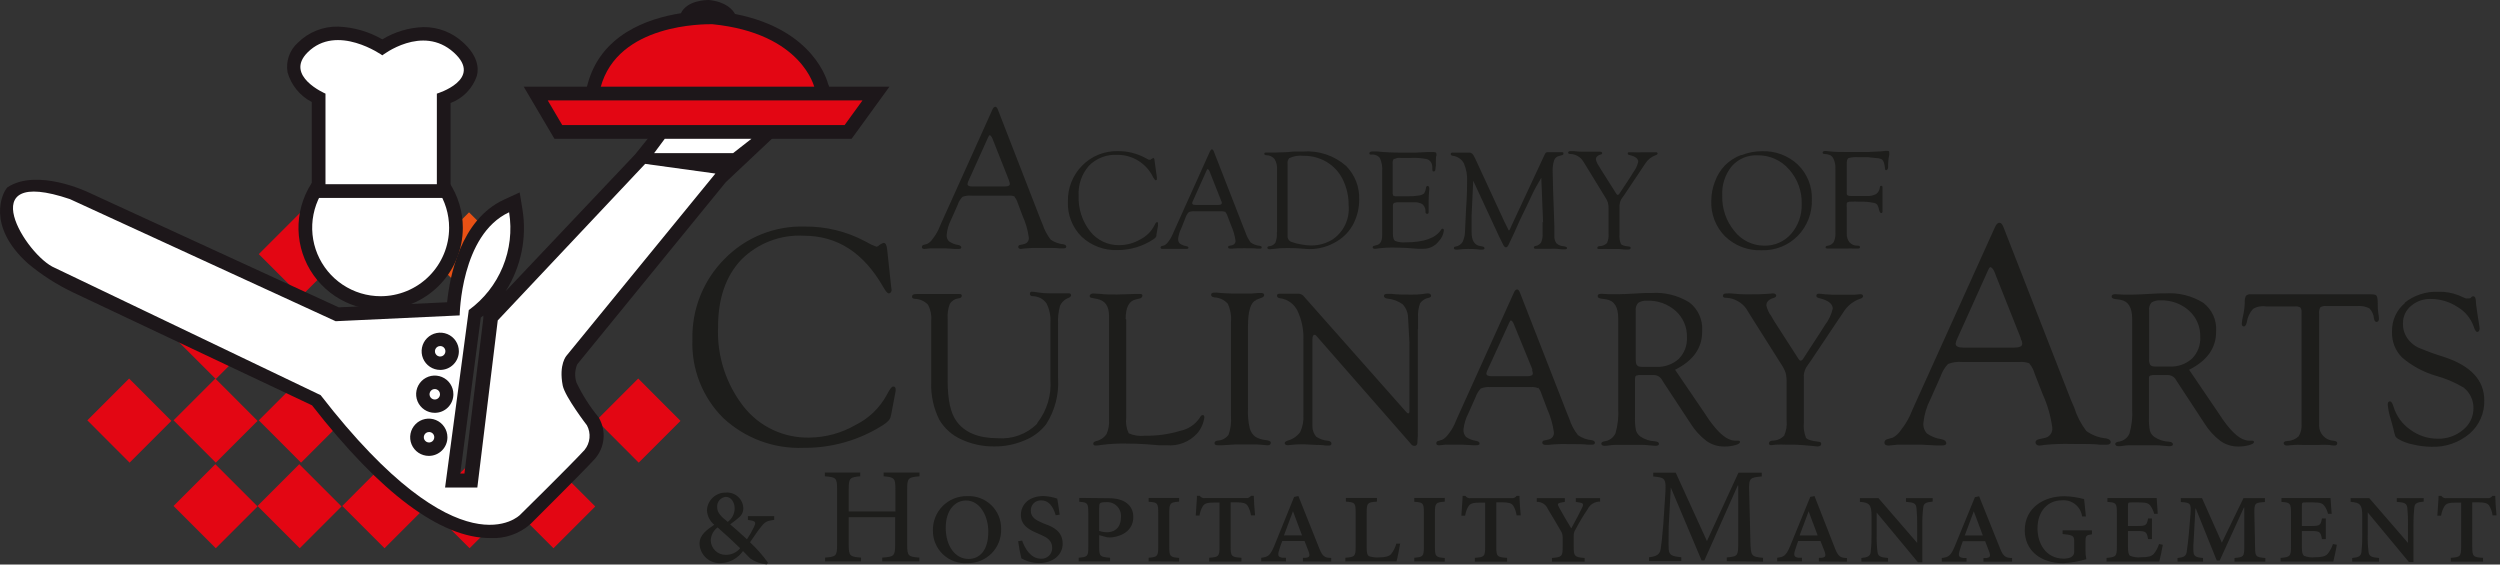 <?xml version="1.0" encoding="UTF-8"?> <svg xmlns="http://www.w3.org/2000/svg" width="310" height="70" viewBox="0 0 310 70" fill="none"><rect x="0" y="0" width="310" height="70" fill="#333333" stroke="none"/><g clip-path="url(#clip0_258_3024)"><path d="M21.25 52.19L16.07 57.37L10.83 52.12L16.01 46.94L21.25 52.19Z" fill="#E30613"></path><path d="M31.94 52.19L26.76 57.37L21.52 52.12L26.7 46.94L31.94 52.19Z" fill="#E30613"></path><path d="M31.94 41.82L26.76 47L21.52 41.76L26.7 36.58L31.94 41.82Z" fill="#E30613"></path><path d="M42.51 31.57L37.33 36.75L32.09 31.51L37.27 26.33L42.51 31.57Z" fill="#E30613"></path><path d="M63.41 31.57L58.23 36.75L52.98 31.51L58.16 26.33L63.41 31.57Z" fill="#E95114"></path><path d="M42.51 52.19L37.33 57.37L32.09 52.12L37.27 46.94L42.51 52.19Z" fill="#E30613"></path><path d="M42.35 62.8L37.17 67.98L31.93 62.74L37.11 57.56L42.35 62.8Z" fill="#E30613"></path><path d="M52.86 62.8L47.68 67.98L42.44 62.74L47.61 57.56L52.86 62.8Z" fill="#E30613"></path><path d="M63.41 62.8L58.23 67.98L52.98 62.74L58.16 57.56L63.41 62.8Z" fill="#E30613"></path><path d="M73.81 62.8L68.63 67.98L63.39 62.74L68.57 57.56L73.81 62.8Z" fill="#E30613"></path><path d="M84.38 52.19L79.2 57.37L73.96 52.12L79.14 46.94L84.38 52.19Z" fill="#E30613"></path><path d="M31.94 62.8L26.76 67.98L21.52 62.74L26.7 57.56L31.94 62.8Z" fill="#E30613"></path><path d="M57.07 58.72H57.59L59.93 39.5V39.13L59.62 39.38L57.07 58.72ZM3.45 32.66C-1.71 28 0.27 23.88 0.93 23.22C4.61 20.82 10.87 23.81 10.87 23.81L42 38.11L55.44 37.48C55.77 34.29 57.08 27.3 62.44 24.78L64.44 23.86L64.79 26C65.349 29.508 64.609 33.099 62.71 36.1L78.76 19.14L82.83 14.09L83.69 14.21L92.4 15.41L97.18 15.83L90 22.59L71.58 45.17C71.274 45.886 71.238 46.69 71.48 47.43C72.2 48.943 73.099 50.364 74.16 51.66L74.25 51.77L74.31 51.89C74.743 52.678 74.924 53.581 74.827 54.475C74.731 55.369 74.362 56.212 73.77 56.89C71.94 58.89 66.09 64.64 65.77 64.99C64.394 66.199 62.599 66.82 60.77 66.72C54.63 66.72 47.2 61.18 38.69 50.26L9.06 36.26C7.046 35.302 5.161 34.092 3.45 32.66Z" fill="#1D171A"></path><path d="M80 20.32L88.71 21.52L70.26 44.09C70.26 44.09 69.26 45.15 69.78 47.82C70.08 49.23 72.78 52.74 72.78 52.74C73.039 53.222 73.149 53.771 73.096 54.316C73.042 54.861 72.828 55.377 72.48 55.8C70.64 57.8 64.48 63.85 64.48 63.85C64.48 63.85 57.13 71.41 39.76 49L6.81 33.22C3.26 31.76 -3.74 20.48 8.67 24.69L41.62 39.83L57 39.11C57 39.11 57.12 29.11 63.13 26.32C63.498 28.607 63.226 30.95 62.343 33.091C61.461 35.232 60.002 37.087 58.13 38.45L55.19 60.45H59.19L61.72 39.73L80 20.32Z" fill="white"></path><path d="M47.2 38.43C45.185 38.43 43.215 37.832 41.539 36.713C39.863 35.593 38.557 34.002 37.786 32.14C37.015 30.278 36.813 28.229 37.206 26.252C37.599 24.275 38.57 22.46 39.995 21.035C41.42 19.61 43.236 18.639 45.212 18.246C47.189 17.853 49.238 18.055 51.1 18.826C52.962 19.597 54.553 20.903 55.673 22.579C56.793 24.255 57.39 26.225 57.39 28.24C57.388 30.942 56.313 33.532 54.403 35.443C52.492 37.353 49.902 38.427 47.2 38.43Z" fill="#1D171A"></path><path d="M55.691 28.24C55.691 26.561 55.193 24.919 54.26 23.523C53.327 22.127 52.001 21.039 50.449 20.396C48.898 19.754 47.191 19.585 45.544 19.913C43.897 20.241 42.385 21.049 41.197 22.237C40.01 23.424 39.201 24.937 38.874 26.584C38.546 28.231 38.714 29.938 39.357 31.489C39.999 33.04 41.087 34.366 42.484 35.299C43.88 36.232 45.521 36.73 47.2 36.73C48.315 36.73 49.419 36.51 50.449 36.084C51.48 35.657 52.415 35.032 53.204 34.243C53.992 33.455 54.617 32.519 55.044 31.489C55.471 30.459 55.691 29.355 55.691 28.24Z" fill="white"></path><path d="M55.87 24.54H38.66V12.65C37.938 12.275 37.3 11.757 36.784 11.128C36.269 10.499 35.886 9.772 35.66 8.99C35.539 8.318 35.593 7.625 35.815 6.98C36.037 6.334 36.421 5.755 36.93 5.3C37.587 4.647 38.367 4.134 39.227 3.79C40.086 3.447 41.005 3.28 41.93 3.3C43.858 3.374 45.739 3.916 47.41 4.88C48.955 3.943 50.715 3.419 52.52 3.36C54.326 3.347 56.07 4.019 57.4 5.24C59.23 6.89 59.4 8.42 59.13 9.41C58.871 10.177 58.444 10.877 57.88 11.459C57.316 12.04 56.63 12.488 55.87 12.77V24.54Z" fill="#1D171A"></path><path d="M54.17 11.61C54.17 11.61 60 9.86 56.26 6.5C52.36 2.99 47.41 6.86 47.41 6.86C47.41 6.86 41.78 2.86 38.14 6.5C35.23 9.41 40.36 11.61 40.36 11.61V22.84H54.17V11.61Z" fill="white"></path><path d="M56.9 43.55C56.898 43.094 56.761 42.648 56.506 42.269C56.251 41.891 55.89 41.596 55.467 41.423C55.045 41.25 54.581 41.205 54.133 41.296C53.686 41.386 53.275 41.607 52.953 41.93C52.631 42.254 52.412 42.665 52.324 43.113C52.236 43.561 52.282 44.025 52.457 44.446C52.632 44.868 52.928 45.228 53.308 45.481C53.688 45.735 54.134 45.87 54.59 45.87C54.895 45.87 55.196 45.81 55.477 45.693C55.758 45.577 56.013 45.405 56.227 45.19C56.442 44.974 56.612 44.718 56.727 44.437C56.843 44.156 56.902 43.854 56.9 43.55Z" fill="#1D171A"></path><path d="M56.22 48.88C56.22 48.423 56.085 47.977 55.831 47.597C55.577 47.217 55.216 46.921 54.794 46.746C54.372 46.571 53.907 46.525 53.459 46.614C53.011 46.704 52.6 46.924 52.277 47.247C51.954 47.57 51.734 47.981 51.645 48.429C51.555 48.877 51.601 49.342 51.776 49.764C51.951 50.186 52.247 50.547 52.627 50.801C53.007 51.055 53.453 51.19 53.91 51.19C54.214 51.191 54.515 51.133 54.796 51.017C55.077 50.901 55.332 50.731 55.547 50.516C55.761 50.302 55.931 50.047 56.047 49.766C56.163 49.485 56.221 49.184 56.22 48.88Z" fill="#1D171A"></path><path d="M55.48 54.22C55.48 53.763 55.345 53.316 55.091 52.937C54.837 52.557 54.476 52.261 54.054 52.086C53.632 51.911 53.168 51.865 52.72 51.954C52.272 52.043 51.86 52.263 51.537 52.587C51.214 52.91 50.994 53.321 50.905 53.769C50.816 54.217 50.861 54.682 51.036 55.104C51.211 55.526 51.507 55.887 51.887 56.141C52.267 56.394 52.714 56.53 53.17 56.53C53.474 56.531 53.775 56.472 54.056 56.357C54.337 56.241 54.592 56.071 54.807 55.856C55.022 55.642 55.192 55.386 55.307 55.105C55.423 54.825 55.482 54.524 55.48 54.22Z" fill="#1D171A"></path><path d="M55.23 43.55C55.23 43.38 55.163 43.218 55.043 43.097C54.923 42.977 54.76 42.91 54.59 42.91C54.461 42.908 54.334 42.945 54.225 43.015C54.117 43.086 54.032 43.187 53.982 43.307C53.931 43.426 53.917 43.557 53.942 43.684C53.967 43.811 54.029 43.928 54.121 44.02C54.212 44.111 54.329 44.173 54.456 44.198C54.583 44.223 54.714 44.209 54.834 44.158C54.953 44.108 55.054 44.023 55.125 43.915C55.195 43.806 55.232 43.679 55.23 43.55Z" fill="white"></path><path d="M54.56 48.9C54.562 48.771 54.526 48.644 54.456 48.536C54.385 48.428 54.285 48.343 54.166 48.292C54.047 48.242 53.916 48.227 53.79 48.251C53.663 48.275 53.546 48.336 53.454 48.427C53.362 48.517 53.299 48.633 53.273 48.76C53.248 48.886 53.26 49.017 53.309 49.136C53.358 49.256 53.441 49.358 53.548 49.43C53.655 49.502 53.781 49.54 53.91 49.54C54.081 49.54 54.245 49.473 54.366 49.353C54.488 49.233 54.558 49.071 54.56 48.9Z" fill="white"></path><path d="M53.85 54.21C53.85 54.04 53.783 53.877 53.663 53.757C53.543 53.637 53.38 53.57 53.21 53.57C53.081 53.568 52.954 53.605 52.845 53.675C52.737 53.746 52.652 53.847 52.602 53.967C52.551 54.086 52.538 54.217 52.562 54.344C52.587 54.471 52.649 54.588 52.741 54.679C52.832 54.771 52.949 54.833 53.076 54.858C53.203 54.883 53.334 54.869 53.454 54.818C53.573 54.768 53.674 54.683 53.745 54.575C53.816 54.466 53.852 54.339 53.85 54.21Z" fill="white"></path><path d="M102.71 10.51C102.64 10.21 101.05 3.67 91.14 1.73C90.85 1.19 90 0.21 87.9 0C87.49 0 85.21 0.05 84.43 1.64C80.23 2.3 74.49 4.33 72.86 10.45L72.29 12.59H103.21L102.75 10.51H102.71Z" fill="#1D171A"></path><path d="M74.47 10.89H101C101 10.89 99.52 4.12 88.32 3C87.39 3 76.59 2.88 74.47 10.85V10.89Z" fill="#E30613"></path><path d="M105.6 17.21H104.73H69.72H68.75L68.26 16.38L66.45 13.31L64.94 10.75H67.92H106.95H110.29L108.33 13.45L106.11 16.51L105.6 17.21Z" fill="#1D171A"></path><path d="M67.92 12.45H106.95L104.73 15.51H69.72L67.92 12.45Z" fill="#E30613"></path><path d="M81.11 18.99H90.9L93.18 17.21H82.43L81.11 18.99Z" fill="white"></path><path d="M125.79 24.4C125.981 24.627 126.121 24.893 126.2 25.18L126.82 26.82C127.194 27.649 127.447 28.528 127.57 29.43C127.599 29.623 127.55 29.821 127.433 29.978C127.317 30.135 127.143 30.24 126.95 30.27L126.57 30.36C126.37 30.36 126.26 30.48 126.26 30.61C126.26 30.74 126.37 30.87 126.58 30.87C126.711 30.863 126.841 30.846 126.97 30.82C127.684 30.748 128.402 30.722 129.12 30.74C130.21 30.74 130.98 30.74 131.4 30.8H131.87C132.1 30.8 132.21 30.73 132.22 30.59C132.23 30.45 132.1 30.34 131.85 30.29C131.29 30.236 130.753 30.04 130.29 29.72C129.854 29.157 129.516 28.525 129.29 27.85L129.02 27.19L123.74 13.6C123.653 13.36 123.543 13.24 123.41 13.24C123.27 13.24 123.16 13.36 123.05 13.61L116.69 27.72L116.34 28.54C116.146 28.93 115.912 29.299 115.64 29.64C115.474 29.892 115.247 30.099 114.98 30.24L114.52 30.37C114.458 30.382 114.403 30.416 114.364 30.466C114.326 30.515 114.306 30.577 114.31 30.64C114.31 30.79 114.42 30.87 114.64 30.87L115.33 30.8H115.89C116.4 30.8 116.89 30.8 117.26 30.8L118.44 30.87H118.86C119.1 30.87 119.21 30.8 119.2 30.67C119.19 30.54 119.07 30.43 118.82 30.38C118.411 30.318 118.021 30.164 117.68 29.93C117.57 29.822 117.487 29.69 117.437 29.544C117.386 29.398 117.37 29.243 117.39 29.09C117.454 28.441 117.641 27.81 117.94 27.23L118.75 25.41C118.869 25.036 119.07 24.695 119.34 24.41C119.704 24.274 120.094 24.223 120.48 24.26H125C125.285 24.233 125.572 24.27 125.84 24.37L125.79 24.4ZM125.16 22.52C125.193 22.614 125.213 22.711 125.22 22.81C125.22 23.01 125.02 23.12 124.61 23.12H120.87H120.54C120.16 23.12 119.97 23.02 119.97 22.8C119.998 22.639 120.052 22.484 120.13 22.34L122.54 17C122.62 16.84 122.68 16.76 122.74 16.77C122.8 16.78 122.96 16.91 123.06 17.18L123.16 17.43L125.1 22.33L125.16 22.55V22.52ZM143 19.61C142.907 19.632 142.821 19.676 142.75 19.74C142.716 19.777 142.67 19.802 142.62 19.81H142.47L142.33 19.75L141.98 19.56C140.949 19.012 139.798 18.73 138.63 18.74C137.807 18.718 136.988 18.865 136.224 19.173C135.46 19.481 134.768 19.943 134.19 20.53C133.609 21.117 133.153 21.816 132.848 22.584C132.544 23.352 132.399 24.174 132.42 25C132.386 25.803 132.52 26.605 132.813 27.354C133.105 28.102 133.551 28.782 134.12 29.35C134.723 29.911 135.431 30.347 136.203 30.632C136.976 30.917 137.797 31.046 138.62 31.01C140.177 31.002 141.698 30.543 143 29.69C143.24 29.53 143.38 29.37 143.4 29.22V29.07L143.59 28V27.81V27.72C143.59 27.6 143.59 27.54 143.46 27.55C143.33 27.56 143.26 27.71 143.11 28.02C142.72 28.749 142.112 29.336 141.37 29.7C140.592 30.152 139.71 30.393 138.81 30.4C138.111 30.416 137.419 30.268 136.787 29.97C136.155 29.671 135.602 29.23 135.17 28.68C134.188 27.421 133.685 25.855 133.75 24.26C133.677 22.904 134.136 21.573 135.03 20.55C135.482 20.092 136.026 19.735 136.626 19.503C137.225 19.27 137.868 19.167 138.51 19.2C139.448 19.187 140.37 19.444 141.166 19.94C141.963 20.437 142.599 21.152 143 22C143.14 22.24 143.25 22.36 143.32 22.36C143.347 22.355 143.372 22.344 143.394 22.328C143.417 22.313 143.436 22.293 143.45 22.27V22.19V21.97L143.16 19.89C143.16 19.67 143.07 19.57 142.98 19.57L143 19.61ZM151.95 26.29C152.079 26.453 152.174 26.64 152.23 26.84L152.67 27.99C152.933 28.572 153.112 29.188 153.2 29.82C153.217 29.956 153.181 30.094 153.099 30.204C153.017 30.314 152.895 30.388 152.76 30.41L152.5 30.47C152.35 30.47 152.28 30.56 152.28 30.65C152.28 30.74 152.36 30.83 152.51 30.83C152.596 30.84 152.684 30.84 152.77 30.83C153.272 30.786 153.776 30.77 154.28 30.78C155.04 30.78 155.58 30.78 155.88 30.83H156.2C156.36 30.83 156.44 30.83 156.45 30.69C156.46 30.55 156.37 30.51 156.19 30.48C155.794 30.441 155.415 30.299 155.09 30.07C154.795 29.678 154.568 29.238 154.42 28.77L154.23 28.3L150.51 18.77C150.45 18.61 150.37 18.52 150.28 18.52C150.19 18.52 150.11 18.61 150.03 18.78L145.58 28.66L145.33 29.23C145.2 29.504 145.039 29.763 144.85 30C144.729 30.176 144.568 30.32 144.38 30.42L144.06 30.51C144.017 30.519 143.978 30.543 143.951 30.578C143.923 30.613 143.909 30.656 143.91 30.7C143.91 30.81 143.99 30.86 144.14 30.86H144.63H145C145.36 30.86 145.68 30.86 146 30.86H146.83H147.12C147.29 30.86 147.37 30.81 147.37 30.72C147.37 30.63 147.27 30.55 147.1 30.52C146.812 30.477 146.538 30.367 146.3 30.2C146.223 30.123 146.165 30.031 146.129 29.929C146.092 29.827 146.079 29.718 146.09 29.61C146.139 29.156 146.271 28.716 146.48 28.31L147 27C147.085 26.74 147.225 26.501 147.41 26.3C147.666 26.208 147.939 26.174 148.21 26.2H151.34C151.539 26.18 151.741 26.204 151.93 26.27L151.95 26.29ZM151.5 25C151.505 25.063 151.505 25.127 151.5 25.19C151.5 25.34 151.36 25.41 151.07 25.41H148.22C147.96 25.41 147.83 25.34 147.83 25.19C147.846 25.077 147.883 24.969 147.94 24.87L149.62 21.13C149.68 21.02 149.72 20.96 149.76 20.97C149.8 20.98 149.92 21.07 149.99 21.25L150.06 21.44L151.41 24.85L151.46 25.01L151.5 25ZM158.33 28.82C158.366 29.252 158.304 29.686 158.15 30.09C158.065 30.216 157.953 30.322 157.821 30.398C157.689 30.474 157.542 30.519 157.39 30.53C157.23 30.53 157.15 30.63 157.15 30.72C157.15 30.81 157.25 30.92 157.46 30.91C157.624 30.904 157.788 30.887 157.95 30.86C158.483 30.786 159.022 30.753 159.56 30.76C160.13 30.76 160.8 30.76 161.56 30.84L162.35 30.89C163.582 30.895 164.789 30.548 165.83 29.89C166.682 29.371 167.374 28.627 167.83 27.74C168.303 26.811 168.547 25.782 168.54 24.74C168.567 23.973 168.438 23.208 168.159 22.493C167.881 21.778 167.459 21.127 166.92 20.58C166.196 19.941 165.352 19.453 164.436 19.146C163.521 18.838 162.553 18.717 161.59 18.79C161.18 18.79 160.8 18.79 160.45 18.79L159.64 18.86C159.32 18.86 158.87 18.91 158.28 18.91H157.68H156.99C156.84 18.91 156.77 18.96 156.77 19.07C156.77 19.18 156.86 19.24 157.05 19.25C157.242 19.251 157.431 19.295 157.604 19.378C157.777 19.461 157.929 19.581 158.05 19.73C158.279 20.116 158.384 20.563 158.35 21.01V28.8L158.33 28.82ZM159.87 19.61C160.412 19.353 161.014 19.253 161.61 19.32C162.776 19.295 163.919 19.646 164.87 20.32C165.631 20.863 166.229 21.602 166.6 22.46C167.027 23.402 167.242 24.426 167.23 25.46C167.308 26.281 167.164 27.108 166.812 27.855C166.46 28.601 165.914 29.238 165.23 29.7C164.43 30.191 163.509 30.448 162.57 30.44C162.164 30.434 161.758 30.391 161.36 30.31C160.961 30.251 160.568 30.151 160.19 30.01C160.032 29.967 159.893 29.871 159.796 29.738C159.7 29.605 159.652 29.444 159.66 29.28V20.3C159.642 20.173 159.652 20.043 159.69 19.92C159.728 19.797 159.793 19.685 159.88 19.59L159.87 19.61ZM172.94 19.71C173.152 19.599 173.392 19.554 173.63 19.58H175C175.616 19.555 176.233 19.599 176.84 19.71C176.983 19.735 177.118 19.794 177.233 19.883C177.348 19.972 177.44 20.087 177.5 20.22C177.571 20.388 177.608 20.568 177.61 20.75V21C177.61 21.18 177.66 21.27 177.77 21.26C177.813 21.263 177.855 21.252 177.891 21.228C177.928 21.205 177.955 21.17 177.97 21.13C178.009 20.925 178.035 20.718 178.05 20.51V20C178.05 19.62 178.05 19.39 178.12 19.31C178.128 19.244 178.128 19.176 178.12 19.11C178.12 18.95 178.02 18.86 177.83 18.86H177.49H176.86L175.64 18.92C175.09 18.92 174.47 18.92 173.77 18.92C172.768 18.932 171.766 18.885 170.77 18.78C170.577 18.768 170.383 18.768 170.19 18.78C169.93 18.78 169.8 18.86 169.8 19.01C169.8 19.16 169.89 19.17 170.05 19.17C170.249 19.145 170.451 19.171 170.636 19.247C170.822 19.322 170.985 19.444 171.11 19.6C171.344 20.124 171.44 20.699 171.39 21.27V29.16C171.39 29.86 171.18 30.26 170.76 30.38L170.43 30.47C170.28 30.47 170.21 30.58 170.21 30.67C170.21 30.76 170.3 30.86 170.49 30.86C170.641 30.851 170.792 30.831 170.94 30.8C171.647 30.715 172.359 30.682 173.07 30.7C173.79 30.7 174.71 30.75 175.81 30.85H176.48C176.851 30.857 177.218 30.776 177.551 30.614C177.885 30.453 178.175 30.215 178.4 29.92C178.757 29.557 178.982 29.086 179.04 28.58C179.04 28.42 178.98 28.35 178.87 28.35C178.829 28.361 178.79 28.382 178.758 28.409C178.725 28.437 178.698 28.471 178.68 28.51C178.03 29.51 176.58 30.05 174.32 30.05C173.865 30.093 173.407 30.031 172.98 29.87C172.81 29.74 172.72 29.44 172.72 28.95V25.51C172.713 25.446 172.722 25.381 172.746 25.322C172.771 25.262 172.81 25.21 172.86 25.17C173.04 25.095 173.236 25.064 173.43 25.08H175.34C175.686 25.062 176.03 25.135 176.34 25.29C176.46 25.387 176.559 25.506 176.631 25.642C176.703 25.778 176.747 25.927 176.76 26.08V26.32C176.761 26.348 176.768 26.375 176.78 26.4C176.792 26.425 176.808 26.447 176.828 26.466C176.849 26.484 176.873 26.499 176.899 26.508C176.925 26.517 176.952 26.521 176.98 26.52C177.1 26.52 177.15 26.44 177.15 26.3C177.158 26.217 177.158 26.133 177.15 26.05C177.15 25.7 177.15 25.36 177.15 25C177.149 24.492 177.176 23.985 177.23 23.48C177.23 23.39 177.23 23.33 177.23 23.29C177.23 23.25 177.17 23.06 177.05 23.05C176.93 23.04 176.86 23.12 176.83 23.26C176.801 23.519 176.716 23.768 176.58 23.99C176.403 24.128 176.192 24.214 175.97 24.24C175.497 24.317 175.019 24.351 174.54 24.34H173.21C173.055 24.36 172.898 24.332 172.76 24.26C172.695 24.109 172.67 23.943 172.69 23.78V20.29C172.661 20.078 172.715 19.863 172.84 19.69L172.94 19.71ZM191.28 27.54V28.96C191.307 29.332 191.246 29.706 191.1 30.05C191.025 30.169 190.925 30.27 190.808 30.347C190.691 30.425 190.559 30.477 190.42 30.5C190.27 30.5 190.2 30.61 190.2 30.7C190.2 30.79 190.28 30.85 190.45 30.85H191.45H192.29C192.533 30.834 192.777 30.834 193.02 30.85L193.69 30.92H194C194.21 30.92 194.32 30.87 194.32 30.76C194.32 30.65 194.17 30.57 193.86 30.53C193.53 30.513 193.218 30.378 192.98 30.15C192.795 29.869 192.711 29.535 192.74 29.2V28.11L192.58 23.4L192.53 21.31C192.505 20.826 192.566 20.342 192.71 19.88C192.758 19.744 192.84 19.622 192.948 19.528C193.057 19.433 193.189 19.368 193.33 19.34L193.7 19.24C193.749 19.235 193.793 19.211 193.825 19.174C193.857 19.137 193.873 19.089 193.87 19.04C193.87 18.92 193.82 18.87 193.7 18.87H193.45C193.23 18.87 192.94 18.87 192.57 18.87H192.29H191.91C191.869 18.864 191.827 18.868 191.787 18.88C191.748 18.892 191.711 18.913 191.68 18.94C191.597 19.047 191.53 19.165 191.48 19.29L187.42 28L187.34 28.18L187.24 28.41C187.19 28.52 187.14 28.58 187.11 28.58C187.08 28.58 187.03 28.5 186.97 28.35L186.53 27.46L182.93 19.67L182.83 19.47C182.66 19.1 182.46 18.92 182.21 18.92H181.89C181.76 18.92 181.46 18.92 180.99 18.92C180.793 18.93 180.597 18.93 180.4 18.92H180.11C179.97 18.92 179.89 18.99 179.89 19.11C179.89 19.23 179.98 19.29 180.15 19.32C180.432 19.354 180.702 19.454 180.939 19.613C181.175 19.771 181.371 19.982 181.51 20.23C181.825 20.951 181.965 21.735 181.92 22.52C181.92 23 181.92 24.15 181.79 25.97L181.67 28.48C181.683 28.999 181.58 29.515 181.37 29.99C181.273 30.147 181.143 30.28 180.989 30.382C180.836 30.484 180.662 30.552 180.48 30.58C180.35 30.58 180.28 30.67 180.28 30.77C180.28 30.87 180.36 30.95 180.54 30.95H180.8C181.205 30.897 181.612 30.87 182.02 30.87C182.37 30.87 182.87 30.87 183.51 30.95C183.616 30.96 183.724 30.96 183.83 30.95C184 30.95 184.08 30.89 184.08 30.76C184.08 30.63 183.91 30.56 183.55 30.51C182.84 30.4 182.48 29.83 182.48 28.82C182.48 27.81 182.48 27.05 182.48 26.7L182.68 22.41L185.93 29.41L186.11 29.77C186.24 30.04 186.33 30.2 186.35 30.25C186.47 30.53 186.6 30.67 186.74 30.67C186.87 30.67 186.99 30.54 187.1 30.27L187.26 29.94C187.39 29.68 187.55 29.35 187.73 28.94L188.46 27.31L189.34 25.49L190.12 23.84C190.28 23.5 190.61 22.91 191.12 22.05L191.34 27.55L191.28 27.54ZM200.84 25.37C200.859 25.056 200.974 24.756 201.17 24.51L201.38 24.22L203.48 21.08L204.04 20.24C204.342 19.772 204.793 19.419 205.32 19.24C205.47 19.19 205.54 19.12 205.54 19.03C205.54 18.94 205.46 18.87 205.31 18.88H204.85C204.68 18.88 204.31 18.88 203.72 18.88C203.314 18.905 202.906 18.905 202.5 18.88C202.347 18.87 202.193 18.87 202.04 18.88C201.92 18.88 201.85 18.88 201.84 19.02C201.83 19.16 201.91 19.19 202.05 19.22C202.78 19.39 203.14 19.67 203.14 20.06C203.034 20.528 202.83 20.968 202.54 21.35L202.12 22.02L200.87 23.92L200.78 24.05C200.761 24.083 200.736 24.111 200.704 24.131C200.673 24.152 200.637 24.166 200.6 24.17C200.565 24.165 200.533 24.151 200.505 24.13C200.477 24.109 200.455 24.082 200.44 24.05L200.33 23.88L198.51 21L198.26 20.58C198.075 20.335 197.948 20.051 197.89 19.75C197.89 19.48 198.08 19.28 198.47 19.16C198.6 19.16 198.67 19.06 198.67 18.98C198.67 18.9 198.58 18.81 198.42 18.81H197.96C197.72 18.81 197.18 18.81 196.34 18.81C195.946 18.813 195.551 18.789 195.16 18.74H194.72C194.54 18.74 194.45 18.81 194.45 18.93C194.45 19.05 194.54 19.09 194.7 19.09C195.02 19.094 195.333 19.18 195.61 19.34C195.903 19.495 196.148 19.727 196.32 20.01L196.61 20.48L199 24.38C199.156 24.61 199.284 24.859 199.38 25.12C199.447 25.384 199.474 25.657 199.46 25.93V28.93C199.5 29.343 199.435 29.759 199.27 30.14C199.023 30.38 198.694 30.516 198.35 30.52C198.16 30.52 198.07 30.62 198.07 30.74C198.07 30.86 198.13 30.88 198.27 30.88H198.59C198.876 30.864 199.164 30.864 199.45 30.88H200.13H200.81L201.44 30.94H201.89C202.09 30.94 202.2 30.87 202.2 30.74C202.2 30.61 202.11 30.58 201.93 30.56C201.41 30.51 201.1 30.4 200.99 30.25C200.836 29.859 200.778 29.438 200.82 29.02V25.35L200.84 25.37ZM215.94 19.2C215.167 19.487 214.464 19.938 213.88 20.52C213.336 21.094 212.917 21.775 212.65 22.52C212.356 23.272 212.203 24.072 212.2 24.88C212.164 25.701 212.299 26.521 212.596 27.287C212.894 28.053 213.348 28.749 213.93 29.33C214.53 29.903 215.24 30.349 216.016 30.641C216.793 30.933 217.621 31.066 218.45 31.03C219.278 31.058 220.102 30.914 220.871 30.608C221.641 30.301 222.338 29.839 222.92 29.25C223.504 28.651 223.961 27.94 224.261 27.16C224.562 26.379 224.701 25.546 224.67 24.71C224.696 23.914 224.555 23.121 224.257 22.383C223.959 21.644 223.511 20.976 222.94 20.42C222.346 19.861 221.646 19.426 220.882 19.139C220.118 18.853 219.305 18.72 218.49 18.75C217.617 18.749 216.751 18.915 215.94 19.24V19.2ZM221.84 21C222.9 22.18 223.462 23.725 223.41 25.31C223.451 26.661 222.984 27.978 222.1 29C221.688 29.472 221.176 29.848 220.603 30.1C220.029 30.352 219.407 30.475 218.78 30.46C218.065 30.463 217.359 30.303 216.716 29.991C216.073 29.679 215.51 29.223 215.07 28.66C214.047 27.423 213.51 25.855 213.56 24.25C213.487 22.932 213.908 21.634 214.74 20.61C215.137 20.16 215.629 19.805 216.181 19.572C216.733 19.338 217.331 19.232 217.93 19.26C218.669 19.247 219.402 19.396 220.078 19.696C220.754 19.997 221.355 20.442 221.84 21ZM229.2 19.61C229.59 19.499 229.996 19.459 230.4 19.49C230.89 19.49 231.3 19.49 231.62 19.49L232.62 19.6C232.88 19.598 233.136 19.656 233.37 19.77C233.515 19.93 233.612 20.128 233.65 20.34C233.694 20.521 233.724 20.705 233.74 20.89C233.74 21.03 233.8 21.11 233.89 21.11C233.98 21.11 234.13 20.97 234.13 20.71C234.114 20.2 234.161 19.689 234.27 19.19C234.281 19.097 234.281 19.003 234.27 18.91C234.27 18.77 234.21 18.71 234.08 18.71H233.8C233.469 18.757 233.135 18.784 232.8 18.79L231.6 18.85C231.287 18.85 230.587 18.85 229.5 18.85C228.27 18.85 227.41 18.85 226.89 18.77L226.36 18.72C226.12 18.72 226 18.79 226.01 18.94C226.02 19.09 226.09 19.08 226.23 19.09C226.477 19.099 226.72 19.15 226.95 19.24C227.11 19.337 227.241 19.475 227.33 19.64C227.524 20.034 227.614 20.471 227.59 20.91V28.8C227.624 29.21 227.555 29.623 227.39 30C227.306 30.128 227.196 30.236 227.066 30.317C226.937 30.398 226.791 30.45 226.64 30.47C226.46 30.47 226.37 30.58 226.37 30.67C226.37 30.76 226.45 30.82 226.62 30.82H227.06C227.256 30.809 227.453 30.809 227.65 30.82H229C229.283 30.805 229.567 30.805 229.85 30.82C230.026 30.831 230.204 30.831 230.38 30.82C230.57 30.82 230.65 30.76 230.64 30.63C230.63 30.5 230.53 30.46 230.34 30.46C230.153 30.471 229.966 30.44 229.793 30.369C229.62 30.298 229.465 30.189 229.34 30.05C229.105 29.752 228.984 29.379 229 29V25.74C228.98 25.564 228.98 25.386 229 25.21C229 25.11 229.14 25.04 229.34 25.01C229.786 24.986 230.234 24.986 230.68 25.01C231.247 24.993 231.815 25.043 232.37 25.16C232.53 25.184 232.676 25.266 232.78 25.39C232.888 25.579 232.962 25.786 233 26C233.07 26.28 233.15 26.42 233.27 26.42C233.39 26.42 233.43 26.35 233.43 26.22C233.438 26.137 233.438 26.053 233.43 25.97C233.43 25.79 233.43 25.36 233.43 24.69C233.43 24.45 233.43 24.27 233.43 24.16V23.3C233.43 23.13 233.43 23.04 233.28 23.04C233.13 23.04 233.12 23.11 233.1 23.24C233.086 23.401 233.038 23.558 232.958 23.7C232.879 23.841 232.771 23.964 232.64 24.06C232.287 24.247 231.888 24.33 231.49 24.3H229.49C229.18 24.3 229.02 24.22 229 24.06V20.24C229 19.89 229.07 19.68 229.23 19.59L229.2 19.61Z" fill="#1D1D1B"></path><path d="M109.58 30.12C109.363 30.177 109.161 30.283 108.99 30.43C108.913 30.513 108.811 30.569 108.7 30.59L108.37 30.47L108.06 30.34L107.29 29.93C104.978 28.695 102.392 28.063 99.77 28.09C97.932 28.038 96.103 28.366 94.397 29.054C92.692 29.743 91.147 30.776 89.86 32.09C88.551 33.399 87.521 34.961 86.834 36.68C86.146 38.399 85.815 40.239 85.86 42.09C85.787 43.89 86.09 45.685 86.747 47.361C87.405 49.038 88.403 50.56 89.68 51.83C91.019 53.079 92.592 54.049 94.309 54.684C96.025 55.319 97.851 55.607 99.68 55.53C103.174 55.557 106.6 54.567 109.54 52.68C110.1 52.32 110.4 51.97 110.45 51.63L110.53 51.28L110.98 48.91L111.06 48.48V48.3C111.06 48.04 110.96 47.91 110.75 47.93C110.54 47.95 110.32 48.29 109.98 48.93C109.107 50.564 107.743 51.883 106.08 52.7C104.34 53.705 102.369 54.242 100.36 54.26C98.797 54.295 97.247 53.967 95.833 53.3C94.418 52.634 93.178 51.648 92.21 50.42C90.01 47.606 88.885 44.099 89.04 40.53C89.04 37.023 89.99 34.257 91.89 32.23C92.902 31.206 94.12 30.409 95.463 29.892C96.806 29.375 98.243 29.149 99.68 29.23C103.82 29.23 107.097 31.343 109.51 35.57C109.82 36.12 110.06 36.39 110.21 36.38C110.271 36.376 110.33 36.357 110.38 36.324C110.431 36.29 110.473 36.244 110.5 36.19L110.56 35.99L110.5 35.51L110 30.86C109.94 30.37 109.8 30.12 109.6 30.12H109.58ZM128.58 52.57C127.947 53.194 127.187 53.675 126.352 53.981C125.517 54.286 124.627 54.409 123.74 54.34C121.327 54.34 119.614 53.633 118.6 52.22C117.874 51.233 117.51 49.567 117.51 47.22V40.4V39.51C117.466 38.888 117.559 38.263 117.78 37.68C117.894 37.496 118.047 37.34 118.229 37.222C118.41 37.104 118.616 37.029 118.83 37C119.12 37 119.26 36.84 119.26 36.67C119.26 36.5 119.16 36.46 118.95 36.46C118.74 36.46 118.59 36.46 118.26 36.46C117.93 36.46 117.61 36.46 117.5 36.46H116.5H115.45C115.26 36.46 114.96 36.46 114.55 36.46H113.61C113.27 36.46 113.09 36.56 113.09 36.78C113.09 37 113.22 37.02 113.46 37.06C114.07 37.081 114.648 37.339 115.07 37.78C115.396 38.394 115.535 39.089 115.47 39.78V40.55V47.44C115.416 49.033 115.759 50.614 116.47 52.04C117.098 53.11 118.041 53.959 119.17 54.47C120.468 55.077 121.887 55.381 123.32 55.36C124.599 55.368 125.865 55.113 127.04 54.61C128.096 54.194 129.021 53.504 129.72 52.61C130.805 50.915 131.324 48.919 131.2 46.91V40.23C131.157 39.456 131.238 38.679 131.44 37.93C131.542 37.698 131.691 37.49 131.876 37.318C132.062 37.146 132.281 37.014 132.52 36.93C132.71 36.85 132.81 36.74 132.81 36.61C132.81 36.48 132.72 36.37 132.55 36.37H131.95C131.72 36.37 131.09 36.37 130.08 36.37C129.668 36.375 129.257 36.345 128.85 36.28C128.47 36.22 128.18 36.18 127.98 36.17C127.78 36.16 127.71 36.25 127.71 36.45C127.71 36.65 127.84 36.71 128.1 36.73C128.426 36.737 128.746 36.82 129.035 36.973C129.323 37.126 129.571 37.344 129.76 37.61C130.144 38.37 130.314 39.221 130.25 40.07V47.07C130.395 48.987 129.825 50.889 128.65 52.41L128.58 52.57ZM139.58 39.57C139.58 38.15 139.98 37.34 140.8 37.14L141.27 37.03C141.53 36.97 141.66 36.84 141.66 36.64C141.66 36.51 141.56 36.45 141.34 36.45H140.76C140.08 36.45 139.33 36.52 138.5 36.52C137.67 36.52 137.04 36.52 136.43 36.44C136.07 36.44 135.78 36.39 135.58 36.39C135.38 36.39 135.12 36.49 135.12 36.69C135.12 36.89 135.22 36.91 135.44 36.95L136.05 37.07C137.05 37.27 137.52 37.97 137.52 39.18V51.37V52C137.569 52.634 137.459 53.27 137.2 53.85C136.899 54.281 136.445 54.582 135.93 54.69C135.69 54.76 135.56 54.86 135.56 55.01C135.56 55.16 135.68 55.26 135.9 55.25C136.155 55.233 136.409 55.203 136.66 55.16C137.589 55.041 138.524 54.988 139.46 55C140.42 55 141.33 55.03 142.19 55.09L143.66 55.21C144.04 55.21 144.37 55.21 144.66 55.21C145.363 55.276 146.071 55.177 146.728 54.922C147.386 54.667 147.976 54.262 148.45 53.74C148.939 53.176 149.248 52.48 149.34 51.74C149.34 51.56 149.28 51.47 149.13 51.47C148.98 51.47 148.88 51.59 148.75 51.83C148.192 52.648 147.339 53.218 146.37 53.42C144.941 53.85 143.453 54.056 141.96 54.03C141.279 54.11 140.588 54.006 139.96 53.73C139.674 53.13 139.566 52.46 139.65 51.8V39.6L139.58 39.57ZM155.71 37.2L156.41 36.93C156.65 36.85 156.76 36.73 156.76 36.58C156.76 36.43 156.64 36.33 156.4 36.33H156.06L155.15 36.4C154.68 36.4 154.15 36.4 153.44 36.4C152.562 36.411 151.684 36.37 150.81 36.28H150.57C150.3 36.28 150.17 36.38 150.18 36.57C150.19 36.76 150.33 36.83 150.61 36.88C150.923 36.894 151.229 36.972 151.511 37.108C151.793 37.243 152.044 37.435 152.25 37.67C152.574 38.38 152.709 39.162 152.64 39.94V51.65C152.702 52.416 152.6 53.187 152.34 53.91C152.187 54.12 151.989 54.294 151.761 54.418C151.533 54.543 151.28 54.615 151.02 54.63C150.74 54.67 150.6 54.77 150.6 54.93C150.6 55.12 150.72 55.21 150.97 55.21C151.187 55.222 151.404 55.222 151.62 55.21L153.21 55.11H155.21C155.691 55.101 156.172 55.121 156.65 55.17C156.819 55.199 156.989 55.215 157.16 55.22C157.44 55.22 157.58 55.11 157.58 54.9C157.58 54.69 157.35 54.62 156.9 54.56C156.458 54.521 156.03 54.381 155.65 54.15C155.329 53.894 155.096 53.544 154.98 53.15C154.782 52.329 154.705 51.483 154.75 50.64V40.48C154.75 38.57 155.08 37.48 155.75 37.23L155.71 37.2ZM175.84 40.81V39.38C175.797 38.775 175.886 38.168 176.1 37.6C176.226 37.418 176.387 37.264 176.575 37.147C176.762 37.031 176.972 36.953 177.19 36.92C177.38 36.87 177.47 36.78 177.46 36.66C177.45 36.54 177.32 36.38 177.08 36.38C176.858 36.39 176.638 36.417 176.42 36.46C175.976 36.514 175.528 36.538 175.08 36.53C174.08 36.53 173.19 36.53 172.57 36.44C172.38 36.43 172.19 36.43 172 36.44C171.74 36.44 171.61 36.52 171.61 36.69C171.61 36.86 171.74 36.98 172 37.02C172.696 37.078 173.363 37.324 173.93 37.73C174.344 38.178 174.582 38.761 174.6 39.37L174.77 42.49V44.32V51C174.77 51.17 174.71 51.25 174.62 51.26C174.53 51.27 174.44 51.16 174.24 50.94L161.73 36.81C161.653 36.699 161.551 36.606 161.434 36.539C161.316 36.472 161.185 36.431 161.05 36.42H160.33H159.42H158.87H158.65C158.45 36.42 158.35 36.5 158.35 36.67C158.35 36.84 158.47 36.95 158.72 36.98C159.179 37.04 159.616 37.212 159.993 37.48C160.369 37.749 160.674 38.106 160.88 38.52C161.426 39.674 161.68 40.945 161.62 42.22V51.45C161.674 52.183 161.536 52.917 161.22 53.58C160.844 54.097 160.299 54.468 159.68 54.63C159.42 54.72 159.29 54.83 159.3 54.96C159.31 55.09 159.44 55.21 159.68 55.21L160.18 55.16C160.512 55.12 160.846 55.1 161.18 55.1H161.83L163.22 55.17C163.91 55.17 164.31 55.23 164.41 55.25H164.81C165 55.25 165.1 55.16 165.1 54.99C165.1 54.82 164.95 54.68 164.65 54.65C164.134 54.615 163.637 54.443 163.21 54.15C162.917 53.802 162.751 53.365 162.74 52.91V51.91V51.34V42.13C162.74 41.72 162.82 41.52 162.99 41.52C163.027 41.518 163.064 41.525 163.099 41.538C163.133 41.552 163.165 41.573 163.19 41.6L163.32 41.75L174.75 54.81L175.05 55.16C175.137 55.242 175.251 55.289 175.37 55.29C175.416 55.294 175.463 55.289 175.507 55.275C175.551 55.261 175.591 55.239 175.627 55.209C175.662 55.179 175.691 55.143 175.712 55.102C175.734 55.061 175.746 55.016 175.75 54.97C175.807 54.349 175.827 53.724 175.81 53.1V41.74V40.84L175.84 40.81ZM190.72 48.05C190.929 48.302 191.083 48.595 191.17 48.91L191.85 50.71C192.262 51.622 192.542 52.589 192.68 53.58C192.709 53.792 192.654 54.007 192.527 54.178C192.4 54.35 192.211 54.466 192 54.5L191.58 54.6C191.36 54.6 191.24 54.74 191.24 54.88C191.24 55.02 191.36 55.16 191.6 55.16C191.74 55.169 191.88 55.169 192.02 55.16C192.801 55.078 193.586 55.047 194.37 55.07C195.57 55.07 196.37 55.07 196.88 55.14H197.39C197.64 55.14 197.76 55.07 197.77 54.91C197.78 54.75 197.65 54.63 197.37 54.58C196.754 54.527 196.163 54.31 195.66 53.95C195.189 53.353 194.83 52.675 194.6 51.95L194.3 51.21L188.47 36.28C188.38 36.02 188.25 35.89 188.11 35.89C187.97 35.89 187.84 36.02 187.72 36.29L180.72 51.77L180.33 52.67C180.126 53.099 179.871 53.502 179.57 53.87C179.381 54.147 179.127 54.373 178.83 54.53L178.33 54.68C178.263 54.692 178.203 54.728 178.16 54.782C178.118 54.835 178.097 54.902 178.1 54.97C178.1 55.14 178.22 55.22 178.47 55.22L179.22 55.14H179.83C180.397 55.14 180.897 55.14 181.33 55.14L182.63 55.21H183.09C183.35 55.21 183.48 55.13 183.47 54.98C183.46 54.83 183.32 54.72 183.05 54.67C182.598 54.605 182.167 54.437 181.79 54.18C181.674 54.056 181.586 53.91 181.531 53.749C181.475 53.589 181.455 53.419 181.47 53.25C181.549 52.552 181.756 51.874 182.08 51.25L182.97 49.25C183.108 48.848 183.329 48.48 183.62 48.17C184.018 48.018 184.446 47.96 184.87 48H189.77C190.082 47.967 190.397 48.009 190.69 48.12L190.72 48.05ZM190 46C190.04 46.099 190.064 46.204 190.07 46.31C190.07 46.53 189.84 46.65 189.39 46.65H185.3H184.93C184.52 46.65 184.31 46.54 184.31 46.3C184.342 46.124 184.402 45.955 184.49 45.8L187.15 40C187.23 39.82 187.3 39.73 187.37 39.74C187.44 39.75 187.61 39.9 187.72 40.19L187.83 40.47L190 45.77V46ZM211.07 41C211.113 40.331 210.991 39.662 210.713 39.051C210.436 38.441 210.012 37.908 209.48 37.5C208.072 36.626 206.424 36.216 204.77 36.33C204.22 36.33 203.58 36.33 202.86 36.39C201.854 36.45 201.144 36.48 200.73 36.48C200.25 36.48 199.85 36.48 199.52 36.48L198.57 36.43C198.26 36.43 198.11 36.52 198.11 36.71C198.11 36.9 198.25 36.98 198.54 37.03L199.18 37.12C200.18 37.29 200.66 38.07 200.66 39.49V40.9V50.65C200.721 51.689 200.606 52.73 200.32 53.73C200.19 54.005 199.991 54.242 199.742 54.417C199.493 54.593 199.203 54.7 198.9 54.73C198.68 54.78 198.56 54.87 198.56 55C198.56 55.13 198.68 55.28 198.9 55.28C199.12 55.28 199.28 55.28 199.63 55.22C199.98 55.16 200.44 55.16 200.74 55.16H201.45H202.75C203.52 55.16 204.1 55.16 204.47 55.22L205.26 55.28C205.58 55.28 205.73 55.19 205.71 55.02C205.69 54.85 205.54 54.75 205.21 54.72C204.567 54.693 203.944 54.489 203.41 54.13C203.145 53.943 202.951 53.672 202.86 53.36C202.759 52.833 202.719 52.296 202.74 51.76V47C202.74 46.78 202.79 46.63 202.9 46.57L203.2 46.51H205.01C205.221 46.497 205.432 46.542 205.619 46.641C205.806 46.74 205.962 46.888 206.07 47.07L206.25 47.37L209.63 52.51C210.155 53.358 210.833 54.101 211.63 54.7C212.273 55.145 213.038 55.379 213.82 55.37C214.269 55.374 214.717 55.317 215.15 55.2C215.55 55.09 215.75 54.97 215.76 54.83C215.77 54.69 215.69 54.65 215.53 54.64H215.09C214.09 54.58 213.09 53.7 211.89 52.01L211.46 51.36L207.71 45.85C209.95 44.73 211.07 43.16 211.07 41.12V41ZM203 45.31C202.88 45.2 202.83 44.93 202.83 44.51V39V38.55C202.807 38.371 202.822 38.189 202.875 38.016C202.929 37.843 203.019 37.684 203.14 37.55C203.473 37.346 203.862 37.255 204.25 37.29C205.551 37.237 206.82 37.692 207.79 38.56C208.244 38.968 208.604 39.471 208.844 40.032C209.084 40.593 209.199 41.2 209.18 41.81C209.208 42.302 209.133 42.794 208.961 43.255C208.789 43.716 208.523 44.137 208.18 44.49C207.413 45.183 206.402 45.542 205.37 45.49H203.84C203.42 45.49 203.15 45.49 203.04 45.32L203 45.31ZM223.66 46.6C223.692 46.112 223.869 45.645 224.17 45.26L224.5 44.8L227.79 39.88L228.68 38.56C229.161 37.847 229.864 37.312 230.68 37.04C230.91 36.97 231.02 36.86 231.02 36.72C231.02 36.58 230.9 36.46 230.65 36.48L229.93 36.55C229.68 36.55 229.09 36.55 228.16 36.55C227.526 36.565 226.892 36.545 226.26 36.49C226.022 36.451 225.781 36.428 225.54 36.42C225.34 36.42 225.24 36.49 225.23 36.65C225.22 36.81 225.33 36.91 225.55 36.96C226.69 37.23 227.26 37.67 227.26 38.27C227.094 38.997 226.774 39.679 226.32 40.27L225.65 41.32L223.7 44.32L223.56 44.53C223.531 44.581 223.491 44.625 223.443 44.658C223.394 44.691 223.338 44.712 223.28 44.72C223.19 44.72 223.11 44.65 223.03 44.53L222.85 44.25L220 39.82L219.62 39.17C219.327 38.784 219.125 38.336 219.03 37.86C219.03 37.43 219.33 37.12 219.94 36.94C220.15 36.88 220.25 36.78 220.25 36.65C220.25 36.52 220.12 36.38 219.86 36.38L219.14 36.44C218.767 36.48 217.917 36.5 216.59 36.5C215.975 36.5 215.361 36.463 214.75 36.39C214.52 36.375 214.29 36.375 214.06 36.39C213.78 36.39 213.64 36.49 213.64 36.69C213.64 36.85 213.77 36.93 214.04 36.93C214.539 36.943 215.028 37.081 215.46 37.33C215.909 37.565 216.29 37.908 216.57 38.33L217.03 39.08L220.82 45.08C221.07 45.435 221.272 45.822 221.42 46.23C221.516 46.65 221.556 47.08 221.54 47.51V52.14C221.605 52.786 221.499 53.438 221.23 54.03C220.849 54.415 220.332 54.634 219.79 54.64C219.5 54.64 219.35 54.79 219.35 54.97C219.35 55.15 219.45 55.2 219.66 55.2L220.18 55.14C220.627 55.115 221.074 55.115 221.52 55.14H222.58L223.65 55.2L224.65 55.29L225.35 55.36C225.67 55.36 225.83 55.25 225.83 55.04C225.83 54.83 225.69 54.78 225.41 54.76C224.6 54.67 224.11 54.52 223.94 54.28C223.698 53.667 223.609 53.005 223.68 52.35V46.6H223.66ZM251.66 45.11C251.959 45.469 252.178 45.889 252.3 46.34L253.3 48.9C253.89 50.203 254.287 51.584 254.48 53C254.501 53.153 254.492 53.307 254.453 53.456C254.415 53.605 254.347 53.745 254.254 53.867C254.161 53.99 254.045 54.093 253.912 54.171C253.779 54.248 253.633 54.299 253.48 54.32L252.88 54.45C252.56 54.52 252.4 54.65 252.4 54.85C252.4 55.05 252.56 55.25 252.9 55.25C253.102 55.239 253.303 55.213 253.5 55.17C254.62 55.06 255.745 55.02 256.87 55.05C258.59 55.05 259.78 55.05 260.46 55.15H261.19C261.54 55.15 261.72 55.04 261.73 54.83C261.74 54.62 261.55 54.43 261.15 54.36C260.271 54.278 259.429 53.964 258.71 53.45C258.039 52.573 257.528 51.585 257.2 50.53L256.77 49.53L248.44 28.19C248.3 27.81 248.13 27.62 247.92 27.62C247.71 27.62 247.53 27.82 247.36 28.2L237.36 50.32L236.8 51.6C236.506 52.212 236.144 52.789 235.72 53.32C235.471 53.713 235.127 54.036 234.72 54.26L234 54.47C233.904 54.489 233.818 54.542 233.757 54.619C233.697 54.696 233.666 54.792 233.67 54.89C233.67 55.13 233.85 55.25 234.2 55.25L235.28 55.14C235.48 55.14 235.77 55.14 236.15 55.14C236.96 55.14 237.67 55.14 238.29 55.14L240.15 55.24H240.8C241.18 55.24 241.36 55.13 241.34 54.92C241.32 54.71 241.13 54.54 240.74 54.46C240.096 54.373 239.482 54.133 238.95 53.76C238.786 53.584 238.661 53.376 238.584 53.148C238.506 52.921 238.478 52.679 238.5 52.44C238.603 51.425 238.894 50.438 239.36 49.53L240.63 46.68C240.825 46.102 241.142 45.574 241.56 45.13C242.127 44.912 242.736 44.83 243.34 44.89H250.34C250.787 44.845 251.239 44.903 251.66 45.06V45.11ZM250.66 42.17C250.715 42.315 250.749 42.466 250.76 42.62C250.76 42.94 250.44 43.1 249.76 43.1H243.91H243.39C242.79 43.1 242.5 42.93 242.5 42.6C242.541 42.347 242.626 42.104 242.75 41.88L246.53 33.49C246.64 33.24 246.74 33.11 246.84 33.13C246.94 33.15 247.18 33.35 247.34 33.77L247.49 34.17L250.54 41.84L250.63 42.19L250.66 42.17ZM274.8 41.05C274.843 40.381 274.721 39.712 274.443 39.101C274.166 38.491 273.742 37.958 273.21 37.55C271.802 36.676 270.154 36.266 268.5 36.38C267.95 36.38 267.31 36.38 266.59 36.44C265.59 36.5 264.87 36.53 264.46 36.53C264.05 36.53 263.58 36.53 263.25 36.53L262.3 36.48C261.99 36.48 261.84 36.57 261.84 36.76C261.84 36.95 261.98 37.03 262.27 37.08L262.91 37.17C263.91 37.34 264.39 38.12 264.39 39.54V40.95V50.7C264.451 51.739 264.336 52.78 264.05 53.78C263.92 54.055 263.721 54.292 263.472 54.468C263.223 54.643 262.933 54.751 262.63 54.78C262.41 54.83 262.29 54.92 262.29 55.05C262.29 55.18 262.41 55.33 262.63 55.33C262.85 55.33 263.01 55.33 263.36 55.27C263.71 55.21 264.17 55.21 264.47 55.21H265.18H266.48C267.25 55.21 267.83 55.21 268.2 55.27L269 55.33C269.31 55.33 269.46 55.24 269.44 55.07C269.42 54.9 269.27 54.8 268.94 54.77C268.298 54.742 267.675 54.538 267.14 54.18C266.875 53.993 266.681 53.722 266.59 53.41C266.489 52.883 266.449 52.346 266.47 51.81V47C266.47 46.78 266.47 46.63 266.63 46.57L266.93 46.51H268.74C268.951 46.496 269.163 46.541 269.35 46.639C269.537 46.738 269.693 46.888 269.8 47.07L269.99 47.37L273.36 52.51C273.885 53.358 274.563 54.101 275.36 54.7C276.003 55.145 276.768 55.379 277.55 55.37C277.999 55.375 278.447 55.318 278.88 55.2C279.28 55.09 279.48 54.97 279.49 54.83C279.5 54.69 279.42 54.65 279.26 54.64H278.82C277.82 54.58 276.82 53.7 275.62 52.01L275.19 51.36L271.45 45.85C273.68 44.73 274.8 43.16 274.8 41.12V41.05ZM266.66 45.31C266.515 45.07 266.456 44.788 266.49 44.51V38.51C266.465 38.332 266.479 38.15 266.531 37.977C266.583 37.805 266.671 37.645 266.79 37.51C267.123 37.306 267.512 37.215 267.9 37.25C269.201 37.197 270.47 37.652 271.44 38.52C271.894 38.928 272.254 39.431 272.494 39.992C272.734 40.553 272.849 41.16 272.83 41.77C272.858 42.262 272.783 42.754 272.611 43.215C272.439 43.676 272.173 44.097 271.83 44.45C271.452 44.793 271.01 45.057 270.53 45.229C270.049 45.401 269.54 45.476 269.03 45.45H267.49C267.07 45.45 266.8 45.45 266.69 45.28L266.66 45.31ZM293.81 38.24C294.14 38.581 294.339 39.027 294.37 39.5C294.43 39.79 294.54 39.93 294.71 39.92C294.88 39.91 295 39.76 294.99 39.49C294.979 39.269 294.952 39.048 294.91 38.83C294.853 38.443 294.829 38.051 294.84 37.66C294.84 37.13 294.79 36.81 294.68 36.66C294.57 36.51 294.28 36.49 293.78 36.49H279.1C278.99 36.475 278.878 36.486 278.772 36.52C278.667 36.555 278.57 36.613 278.49 36.69C278.372 36.947 278.324 37.229 278.35 37.51C278.334 38.052 278.267 38.591 278.15 39.12C278.065 39.448 278.009 39.783 277.98 40.12C277.98 40.35 278.07 40.47 278.23 40.48C278.39 40.49 278.52 40.32 278.6 39.97C278.686 39.352 278.954 38.774 279.37 38.31C279.859 38.015 280.437 37.905 281 38H284.59C284.818 37.972 285.05 38.018 285.25 38.13C285.365 38.319 285.414 38.54 285.39 38.76V52.53C285.443 53.082 285.317 53.636 285.03 54.11C284.641 54.466 284.137 54.672 283.61 54.69C283.32 54.69 283.17 54.81 283.17 54.95C283.17 55.09 283.3 55.25 283.57 55.25L284.49 55.17C284.823 55.151 285.157 55.151 285.49 55.17H286.55H287.55C287.96 55.145 288.371 55.145 288.78 55.17C288.999 55.209 289.219 55.236 289.44 55.25C289.7 55.25 289.82 55.15 289.82 54.95C289.82 54.75 289.66 54.7 289.35 54.65C288.867 54.624 288.413 54.414 288.082 54.062C287.75 53.71 287.567 53.244 287.57 52.76V38.91C287.537 38.634 287.59 38.355 287.72 38.11C287.944 37.972 288.209 37.915 288.47 37.95H292.28C292.81 37.902 293.344 38.002 293.82 38.24H293.81ZM298.24 37.55C297.713 37.983 297.292 38.53 297.009 39.151C296.727 39.771 296.59 40.449 296.61 41.13C296.586 41.721 296.684 42.31 296.899 42.861C297.114 43.412 297.442 43.912 297.86 44.33C299.067 45.362 300.478 46.129 302 46.58C303.238 46.912 304.423 47.417 305.52 48.08C305.897 48.386 306.2 48.774 306.406 49.214C306.612 49.654 306.716 50.134 306.71 50.62C306.712 51.135 306.596 51.644 306.373 52.108C306.149 52.572 305.824 52.98 305.42 53.3C304.537 54.041 303.413 54.433 302.26 54.4C301.03 54.397 299.834 53.997 298.85 53.26C297.867 52.575 297.145 51.578 296.8 50.43C296.67 50 296.52 49.77 296.35 49.77C296.18 49.77 296.08 49.89 296.08 50.16C296.129 50.748 296.246 51.329 296.43 51.89C296.64 52.64 296.75 53.06 296.77 53.13C296.831 53.448 296.911 53.762 297.01 54.07C297.087 54.212 297.201 54.329 297.34 54.41C297.908 54.749 298.531 54.986 299.18 55.11C299.93 55.291 300.698 55.389 301.47 55.4C303.196 55.475 304.887 54.9 306.21 53.79C306.807 53.28 307.283 52.642 307.601 51.924C307.919 51.206 308.073 50.425 308.05 49.64C308.05 47.15 306.38 45.35 303.05 44.26C301.954 43.924 300.875 43.53 299.82 43.08C299.347 42.842 298.933 42.5 298.61 42.08C298.17 41.509 297.944 40.801 297.97 40.08C297.964 39.67 298.051 39.263 298.225 38.891C298.398 38.519 298.653 38.19 298.97 37.93C299.648 37.349 300.518 37.043 301.41 37.07C302.595 37.068 303.753 37.415 304.74 38.07C305.675 38.616 306.385 39.478 306.74 40.5C306.88 40.94 307.03 41.16 307.18 41.16C307.33 41.16 307.47 41.02 307.47 40.74C307.459 40.552 307.436 40.365 307.4 40.18L307.18 38.78C307.07 38.02 307.01 37.56 307.01 37.41C307.01 36.95 306.89 36.73 306.67 36.74C306.616 36.737 306.562 36.755 306.52 36.79L306.33 36.96C306.228 37.01 306.112 37.024 306 37C305.917 37.014 305.833 37.014 305.75 37L304.82 36.6C304.036 36.3 303.2 36.157 302.36 36.18C300.836 36.115 299.34 36.606 298.15 37.56L298.24 37.55Z" fill="#1D1D1B"></path><path d="M96 64.47V64H92.74V64.47L93.15 64.54C93.74 64.64 93.74 64.86 93.47 65.39C93.23 65.907 92.945 66.402 92.62 66.87C91.76 66.08 91.03 65.42 90.54 65.02C91.06 64.64 91.3 64.46 91.54 64.24C91.728 64.109 91.882 63.935 91.992 63.734C92.101 63.533 92.162 63.309 92.17 63.08C92.171 62.804 92.115 62.531 92.005 62.278C91.895 62.025 91.734 61.798 91.532 61.61C91.331 61.422 91.092 61.278 90.832 61.187C90.572 61.096 90.295 61.059 90.02 61.08C89.415 61.064 88.828 61.287 88.386 61.7C87.945 62.114 87.684 62.685 87.66 63.29C87.68 63.634 87.771 63.969 87.928 64.276C88.085 64.582 88.303 64.853 88.57 65.07C87.72 65.66 86.74 66.27 86.74 67.43C86.754 67.765 86.835 68.094 86.978 68.397C87.121 68.701 87.324 68.972 87.574 69.196C87.823 69.419 88.115 69.591 88.433 69.7C88.75 69.809 89.086 69.853 89.42 69.83C89.956 69.803 90.479 69.654 90.949 69.394C91.419 69.134 91.823 68.77 92.13 68.33C92.49 68.71 92.88 69.09 93.02 69.24C93.63 69.668 94.346 69.921 95.09 69.97L95.24 69.79C94.583 68.865 93.832 68.011 93 67.24C93.56 66.46 93.85 65.98 94.24 65.49C94.73 64.83 95.02 64.63 95.55 64.54L95.95 64.47H96ZM90 61.61C90.66 61.61 91.1 62.27 91.1 63.07C91.093 63.391 91.012 63.706 90.863 63.991C90.714 64.276 90.501 64.522 90.24 64.71C89.39 64.05 88.93 63.56 88.93 62.88C88.905 62.57 89.004 62.263 89.204 62.025C89.404 61.787 89.691 61.638 90 61.61ZM90 68.8C89.514 68.808 89.044 68.623 88.694 68.286C88.343 67.949 88.141 67.486 88.13 67C88.144 66.687 88.227 66.381 88.374 66.104C88.521 65.827 88.728 65.586 88.98 65.4C90.11 66.4 90.91 67.12 91.78 67.98C91.564 68.241 91.291 68.45 90.983 68.592C90.675 68.734 90.339 68.805 90 68.8ZM114 58.59H109.57V59.06C110.89 59.18 111.03 59.27 111.03 60.67V63.42H105.24V60.67C105.24 59.27 105.38 59.18 106.67 59.06V58.59H102.28V59.06C103.67 59.18 103.8 59.25 103.8 60.67V67.53C103.8 68.95 103.67 69.04 102.31 69.14V69.61H106.77V69.14C105.38 69.04 105.24 68.94 105.24 67.53V64.13H111V67.53C111 68.95 110.85 69.04 109.4 69.14V69.61H114V69.14C112.63 69.04 112.49 68.95 112.49 67.53V60.67C112.49 59.27 112.63 59.18 114.02 59.06V58.59H114ZM119.92 61.52C119.355 61.51 118.793 61.616 118.27 61.83C117.746 62.044 117.272 62.362 116.875 62.765C116.479 63.168 116.168 63.648 115.963 64.175C115.757 64.702 115.661 65.265 115.68 65.83C115.679 66.378 115.79 66.92 116.008 67.423C116.225 67.926 116.543 68.379 116.942 68.755C117.342 69.13 117.814 69.419 118.33 69.604C118.845 69.789 119.393 69.866 119.94 69.83C120.499 69.844 121.055 69.744 121.573 69.535C122.092 69.326 122.562 69.014 122.956 68.617C123.349 68.22 123.657 67.746 123.861 67.226C124.064 66.705 124.159 66.149 124.14 65.59C124.151 65.04 124.048 64.493 123.837 63.985C123.627 63.477 123.314 63.017 122.918 62.635C122.522 62.253 122.051 61.957 121.535 61.765C121.019 61.573 120.47 61.49 119.92 61.52ZM119.78 62.06C121.53 62.06 122.55 64 122.55 65.92C122.55 68.38 121.38 69.31 120.1 69.31C118.44 69.31 117.27 67.7 117.27 65.44C117.27 63.18 118.48 62.06 119.78 62.06ZM131.4 63.83C131.28 62.98 131.2 62.35 131.1 61.83C130.546 61.639 129.966 61.531 129.38 61.51C127.65 61.51 126.59 62.51 126.59 63.87C126.59 65.23 127.79 65.77 128.72 66.16L129.1 66.33C129.76 66.62 130.47 66.99 130.47 67.93C130.476 68.112 130.444 68.294 130.376 68.463C130.307 68.632 130.204 68.785 130.074 68.912C129.943 69.039 129.787 69.138 129.616 69.201C129.445 69.264 129.262 69.291 129.08 69.28C127.79 69.28 127.08 67.98 126.74 67.03L126.25 67.11C126.344 67.824 126.477 68.531 126.65 69.23C127.321 69.62 128.084 69.823 128.86 69.82C130.54 69.82 131.79 68.82 131.77 67.4C131.75 65.98 130.77 65.4 129.62 64.99L129.32 64.87C128.48 64.51 127.82 64.19 127.82 63.31C127.814 63.141 127.844 62.973 127.906 62.816C127.969 62.66 128.063 62.518 128.184 62.399C128.304 62.281 128.448 62.188 128.605 62.129C128.763 62.068 128.932 62.042 129.1 62.05C130.1 62.05 130.59 62.85 130.91 63.89L131.4 63.82V63.83ZM133.83 61.74V62.22C134.83 62.3 134.95 62.35 134.95 63.59V67.87C134.95 68.99 134.85 69.06 133.76 69.16V69.61H137.65V69.16C136.41 69.06 136.3 68.99 136.3 67.85V66.36L137.3 66.63C137.503 66.649 137.707 66.649 137.91 66.63C139.35 66.45 140.53 65.63 140.53 64.11C140.53 62.59 139.33 61.78 137.53 61.78L133.83 61.74ZM136.3 63C136.3 62.41 136.3 62.27 137.14 62.27C137.386 62.246 137.634 62.276 137.867 62.358C138.1 62.44 138.313 62.572 138.49 62.744C138.667 62.916 138.804 63.125 138.892 63.356C138.981 63.586 139.017 63.834 139 64.08C139 65.73 137.88 66 137.29 66C136.95 65.999 136.612 65.941 136.29 65.83V63H136.3ZM146.21 69.63V69.18C145.09 69.09 144.99 69.01 144.99 67.79V63.61C144.99 62.35 145.11 62.3 146.21 62.2V61.74H142.43V62.22C143.52 62.3 143.62 62.35 143.62 63.59V67.77C143.62 68.99 143.52 69.07 142.43 69.16V69.61L146.21 69.63ZM155.63 63.9C155.56 63.15 155.47 61.98 155.47 61.48H155.12C155.052 61.581 154.957 61.661 154.845 61.711C154.734 61.76 154.611 61.777 154.49 61.76H149.44C149.313 61.783 149.183 61.768 149.064 61.719C148.945 61.669 148.843 61.586 148.77 61.48H148.42C148.42 62.08 148.32 62.95 148.27 63.93H148.74C148.796 63.512 148.939 63.109 149.16 62.75C149.38 62.44 149.64 62.31 150.69 62.31H151.22V67.77C151.22 68.99 151.12 69.08 149.94 69.16V69.63H153.94V69.16C152.7 69.08 152.6 69.01 152.6 67.75V62.29H153.34C154.11 62.29 154.46 62.39 154.68 62.67C154.914 63.047 155.064 63.47 155.12 63.91H155.62L155.63 63.9ZM165.07 69.63V69.18C164.31 69.18 163.99 69.02 163.6 68.02L161 61.51L160.47 61.62L158 67.71C157.49 68.95 157.17 69.07 156.39 69.16V69.61H159.46V69.16H159.05C158.56 69.09 158.39 68.95 158.59 68.29C158.73 67.83 158.86 67.42 159 67.08H161.76L162.26 68.36C162.48 68.97 162.38 69.11 161.87 69.17H161.56V69.62L165.07 69.63ZM161.48 66.39H159.21L160.33 63.39L161.45 66.39H161.48ZM173.15 67.39C173.026 67.857 172.812 68.295 172.52 68.68C172.25 69 171.79 69.1 171.03 69.12C170.612 69.15 170.191 69.102 169.79 68.98C169.55 68.87 169.47 68.56 169.47 67.98V63.56C169.47 62.33 169.59 62.29 170.74 62.2V61.74H166.89V62.2C167.99 62.29 168.1 62.33 168.1 63.56V67.77C168.1 68.99 168.01 69.07 166.82 69.16V69.61H173.17C173.28 69.24 173.54 67.92 173.62 67.41H173.15V67.39ZM179.15 69.64V69.19C178.03 69.1 177.93 69.02 177.93 67.8V63.61C177.93 62.35 178.05 62.3 179.15 62.2V61.74H175.37V62.22C176.46 62.3 176.56 62.35 176.56 63.59V67.77C176.56 68.99 176.46 69.07 175.37 69.16V69.61L179.15 69.64ZM188.57 63.91C188.5 63.16 188.41 61.99 188.41 61.49H188.06C187.992 61.591 187.897 61.671 187.785 61.721C187.674 61.77 187.551 61.787 187.43 61.77H182.37C182.245 61.792 182.116 61.777 181.999 61.727C181.882 61.678 181.782 61.595 181.71 61.49H181.36C181.36 62.09 181.26 62.96 181.21 63.94H181.68C181.736 63.522 181.879 63.12 182.1 62.76C182.32 62.45 182.58 62.32 183.63 62.32H184.16V67.78C184.16 69 184.06 69.09 182.88 69.17V69.64H186.88V69.17C185.64 69.09 185.54 69.02 185.54 67.76V62.29H186.28C187.05 62.29 187.4 62.39 187.62 62.67C187.854 63.047 188.004 63.47 188.06 63.91H188.56H188.57ZM198.4 61.77H195.4V62.23L195.8 62.3C196.31 62.36 196.4 62.5 196.19 62.94C195.98 63.38 195.36 64.59 194.84 65.52C194.4 64.83 193.7 63.6 193.29 62.86C193.12 62.54 193.14 62.4 193.51 62.33L194.04 62.23V61.77H190.56V62.23C190.859 62.22 191.153 62.304 191.402 62.468C191.651 62.633 191.843 62.871 191.95 63.15C192.7 64.37 193.12 65.1 193.51 65.78C193.684 66.022 193.775 66.313 193.77 66.61V67.85C193.77 68.98 193.68 69.09 192.44 69.19V69.64H196.5V69.19C195.26 69.09 195.14 68.98 195.14 67.85V66.41C195.136 66.144 195.213 65.882 195.36 65.66C195.81 64.794 196.311 63.956 196.86 63.15C196.999 62.859 197.22 62.614 197.495 62.446C197.77 62.277 198.088 62.192 198.41 62.2V61.74L198.4 61.77ZM218.62 69.64V69.17C217.15 69.03 217.1 68.95 217.05 67.17L216.9 61C216.84 59.25 216.96 59.22 218.46 59.08V58.61H215.57L211.66 67.09L207.79 58.61H205V59.08C206.54 59.23 206.63 59.3 206.48 61.51L206.25 65C206.11 66.76 206.01 67.51 205.92 68.1C205.83 68.69 205.47 69 204.48 69.1V69.57H208.48V69.1C207.36 68.98 206.96 68.86 206.92 68.1C206.88 67.34 206.92 66.67 206.92 65.28L207.18 60.45L211 69.5H211.34L215.48 60.2H215.54V67.12C215.54 68.92 215.54 69 214.12 69.12V69.59L218.62 69.64ZM229.02 69.64V69.19C228.26 69.19 227.94 69.03 227.55 68.03L225 61.51L224.47 61.62L221.98 67.71C221.47 68.95 221.15 69.07 220.37 69.16V69.61H223.44V69.16H223.03C222.54 69.09 222.37 68.95 222.57 68.29C222.71 67.83 222.84 67.42 222.98 67.08H225.74L226.24 68.36C226.46 68.97 226.35 69.11 225.85 69.17H225.54V69.62L229.02 69.64ZM225.43 66.4H223.15L224.27 63.4L225.39 66.4H225.43ZM239.63 61.77H236.34V62.23C237.34 62.3 237.58 62.43 237.64 62.99C237.713 63.708 237.744 64.429 237.73 65.15V67.32L232.93 61.77H230.63V62.23C231.8 62.32 232.07 62.57 232.07 63.98V66.25C232.082 66.988 232.049 67.726 231.97 68.46C231.9 68.97 231.59 69.12 230.81 69.19V69.64H234.12V69.19C233.19 69.12 232.86 68.97 232.81 68.44C232.72 67.714 232.687 66.982 232.71 66.25V63.56L237.82 69.72H238.37V65.12C238.355 64.395 238.392 63.67 238.48 62.95C238.53 62.4 238.83 62.27 239.65 62.2V61.74L239.63 61.77ZM249.5 69.64V69.19C248.74 69.19 248.41 69.03 248.02 68.03L245.41 61.54L244.89 61.65L242.39 67.74C241.88 68.98 241.56 69.1 240.78 69.19V69.64H243.85V69.19H243.44C242.95 69.12 242.78 68.98 242.98 68.32C243.12 67.86 243.26 67.45 243.39 67.11H246.16L246.65 68.39C246.87 69 246.77 69.14 246.26 69.2H245.95V69.65L249.5 69.64ZM245.9 66.4H243.63L244.75 63.4L245.87 66.4H245.9ZM259.37 65.76H255.76V66.22C257.12 66.35 257.2 66.45 257.2 67.22V68.44C257.2 69.12 256.47 69.27 255.9 69.27C253.67 69.27 252.65 67.37 252.65 65.52C252.65 63.32 253.99 62.04 255.65 62.04C256.249 61.978 256.849 62.152 257.322 62.526C257.795 62.899 258.103 63.443 258.18 64.04H258.65C258.54 63.04 258.49 62.3 258.43 61.89C257.631 61.671 256.808 61.55 255.98 61.53C253.46 61.53 251.07 62.94 251.07 65.77C251.07 68.23 253.01 69.84 255.84 69.84C256.812 69.78 257.775 69.613 258.71 69.34C258.63 68.983 258.593 68.617 258.6 68.25V67.25C258.6 66.42 258.65 66.37 259.4 66.25V65.79L259.37 65.76ZM267.72 67.47C267.581 67.91 267.361 68.321 267.07 68.68C266.77 69 266.33 69.1 265.48 69.1C265.03 69.15 264.574 69.092 264.15 68.93C263.95 68.8 263.87 68.49 263.87 67.85V65.85H265.11C266.11 65.85 266.21 65.98 266.36 66.85H266.84V64.29H266.36C266.21 65.1 266.12 65.22 265.11 65.22H263.87V62.78C263.87 62.32 263.87 62.3 264.36 62.3H265.26C266.16 62.3 266.43 62.42 266.65 62.71C266.868 63.01 267.025 63.35 267.11 63.71H267.56C267.5 62.93 267.45 62.1 267.43 61.76H261.32V62.24C262.41 62.31 262.49 62.39 262.49 63.63V67.75C262.49 68.97 262.41 69.08 261.21 69.18V69.63H267.75C267.85 69.3 268.11 68.04 268.19 67.55L267.72 67.46V67.47ZM280.84 61.77H278.19L275.51 67.29L273.05 61.77H270.42V62.25C271.62 62.33 271.72 62.4 271.62 63.77L271.42 66.15C271.32 67.25 271.23 67.91 271.15 68.44C271.07 68.97 270.77 69.12 270.01 69.19V69.64H273.18V69.19C272.28 69.12 272.03 68.97 271.99 68.42C271.95 67.87 271.99 67.42 272.06 66.2L272.23 63.06H272.28L274.88 69.51H275.24L278.24 62.94H278.29V67.85C278.29 69.03 278.19 69.09 277.08 69.19V69.64H280.9V69.19C279.71 69.09 279.64 69.02 279.63 67.85L279.54 63.59C279.54 62.4 279.59 62.33 280.85 62.25V61.77H280.84ZM289.28 67.47C289.141 67.91 288.921 68.321 288.63 68.68C288.33 69 287.89 69.1 287.04 69.1C286.593 69.151 286.14 69.093 285.72 68.93C285.51 68.8 285.43 68.49 285.43 67.85V65.85H286.67C287.67 65.85 287.77 65.98 287.92 66.85H288.4V64.29H287.92C287.77 65.1 287.69 65.22 286.67 65.22H285.43V62.78C285.43 62.32 285.43 62.3 285.92 62.3H286.82C287.72 62.3 287.99 62.42 288.21 62.71C288.432 63.007 288.589 63.348 288.67 63.71H289.13C289.06 62.93 289.01 62.1 288.99 61.76H282.9V62.24C283.99 62.31 284.08 62.39 284.08 63.63V67.75C284.08 68.97 283.99 69.08 282.79 69.18V69.63H289.33C289.43 69.3 289.69 68.04 289.77 67.55L289.3 67.46L289.28 67.47ZM300.49 61.77H297.2V62.23C298.2 62.3 298.44 62.43 298.51 62.99C298.578 63.708 298.605 64.429 298.59 65.15V67.32L293.79 61.77H291.48V62.23C292.65 62.32 292.92 62.57 292.92 63.98V66.25C292.932 66.988 292.899 67.726 292.82 68.46C292.75 68.97 292.45 69.12 291.67 69.19V69.64H295V69.19C294.07 69.12 293.75 68.97 293.7 68.44C293.61 67.714 293.577 66.982 293.6 66.25V63.54L298.71 69.7H299.27V65.12C299.259 64.395 299.292 63.671 299.37 62.95C299.42 62.4 299.73 62.27 300.54 62.2V61.74L300.49 61.77ZM309.57 63.91C309.5 63.16 309.41 61.99 309.41 61.49H309.06C308.992 61.591 308.897 61.671 308.785 61.721C308.674 61.77 308.551 61.787 308.43 61.77H303.4C303.273 61.793 303.143 61.778 303.024 61.729C302.905 61.679 302.803 61.596 302.73 61.49H302.38C302.38 62.09 302.28 62.96 302.23 63.94H302.7C302.756 63.522 302.899 63.12 303.12 62.76C303.34 62.45 303.6 62.32 304.65 62.32H305.18V67.78C305.18 69 305.08 69.09 303.9 69.17V69.64H307.9V69.17C306.66 69.09 306.56 69.02 306.56 67.76V62.29H307.3C308.07 62.29 308.42 62.39 308.64 62.67C308.874 63.047 309.024 63.47 309.08 63.91H309.58H309.57Z" fill="#1D1D1B"></path></g><defs><clipPath id="clip0_258_3024"><rect width="309.59" height="69.97" fill="white"></rect></clipPath></defs></svg> 